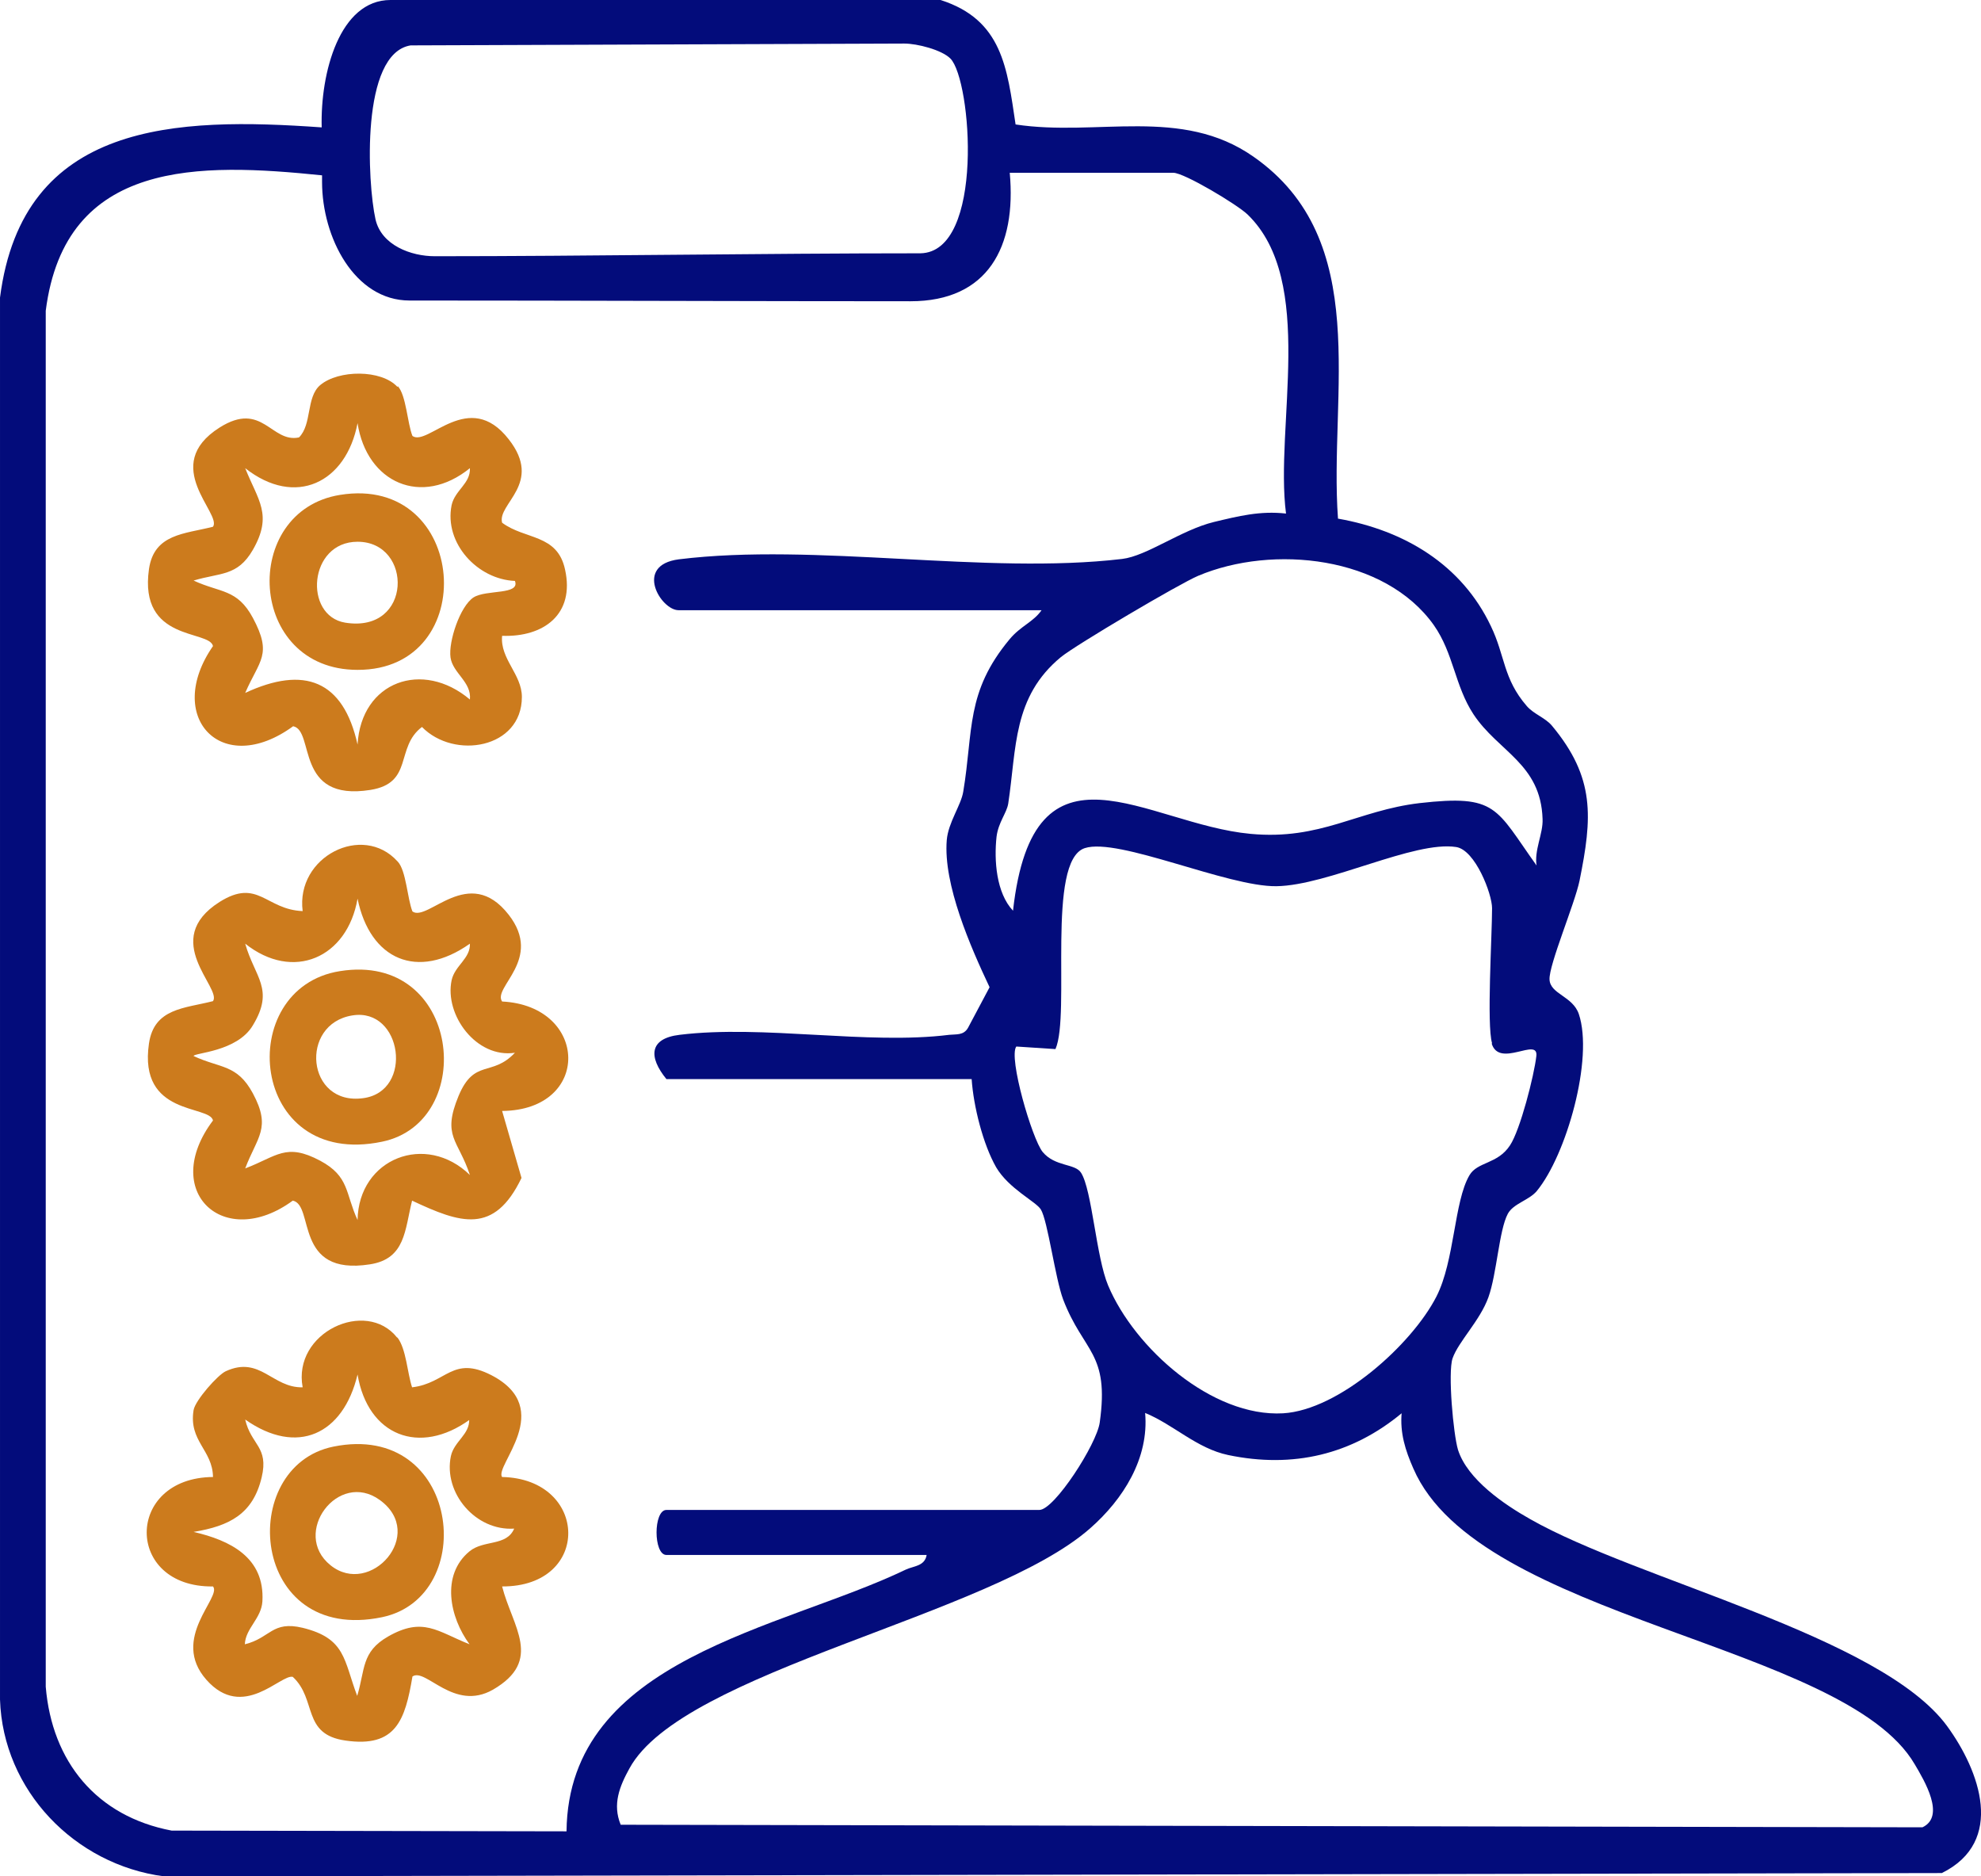 <svg xmlns="http://www.w3.org/2000/svg" id="Layer_1" data-name="Layer 1" viewBox="31.94 26.19 54.13 51.26">
  <defs>
    <style>
      .cls-1 {
        fill: #cc7b1d;
      }

      .cls-2 {
        fill: #030c7b;
      }
    </style>
  </defs>
  <path class="cls-2" d="M68.51,40.36c1.8.32,3.37,1.25,4.17,2.94.39.81.33,1.43.98,2.18.19.22.51.32.69.54,1.18,1.42,1.1,2.5.75,4.23-.13.63-.84,2.3-.82,2.7s.63.45.8.94c.41,1.22-.34,3.86-1.15,4.84-.21.25-.64.34-.79.62-.24.45-.3,1.64-.53,2.28s-.82,1.21-.98,1.67c-.13.39.02,2.07.15,2.5.26.81,1.26,1.49,1.97,1.89,2.93,1.67,9.58,3.19,11.39,5.65.9,1.23,1.6,3.16-.14,4.02l-48.58.09c-2.44-.32-4.4-2.35-4.48-4.83v-38.3c.62-4.83,4.83-4.93,8.79-4.65-.04-1.49.49-3.48,1.88-3.48h15.03c1.69.54,1.82,1.86,2.05,3.4,2.23.34,4.53-.5,6.5.88,3.27,2.28,2.06,6.49,2.31,9.89ZM57.91,27.79c-.24-.24-.91-.41-1.26-.41l-13.49.05c-1.37.22-1.18,3.76-.96,4.75.16.71.97,1.01,1.62,1.01,4.17,0,8.99-.08,13.27-.08,1.76-.03,1.4-4.73.82-5.32ZM59.53,30.9c.19,2.04-.6,3.52-2.71,3.52-4.41,0-9.11-.02-13.69-.02-1.5,0-2.39-1.72-2.39-3.24v-.18c-3.33-.34-7.02-.46-7.55,3.7v37.59c.17,2.05,1.39,3.54,3.44,3.93l10.79.02c.05-4.73,5.86-5.51,9.27-7.15.21-.1.52-.09.57-.4h-7.11c-.36,0-.36-1.23,0-1.23h10.19c.41,0,1.57-1.8,1.65-2.39.27-1.92-.44-1.9-1-3.36-.22-.59-.42-2.15-.61-2.46-.14-.22-.87-.56-1.22-1.15-.36-.63-.62-1.67-.67-2.41h-8.34c-.49-.6-.48-1.11.36-1.21,2.29-.28,5.13.28,7.37,0,.19-.02.39.02.51-.19l.59-1.11c-.52-1.1-1.27-2.81-1.17-4.02.04-.48.39-.95.45-1.32.28-1.67.06-2.72,1.27-4.17.3-.36.65-.47.87-.79h-9.92c-.48,0-1.23-1.23.01-1.39,3.74-.46,8.38.43,12.11-.01.68-.08,1.61-.79,2.51-1.01.67-.16,1.26-.31,1.97-.23-.31-2.39.83-6.35-1.05-8.17-.28-.27-1.73-1.14-2.03-1.14h-4.48ZM73.93,49.86c-.08-.44.18-.89.16-1.3-.05-1.51-1.21-1.83-1.89-2.86-.51-.78-.54-1.66-1.08-2.43-1.34-1.89-4.4-2.21-6.44-1.35-.52.22-3.33,1.88-3.75,2.22-1.32,1.09-1.21,2.48-1.44,4-.04.26-.27.51-.32.91-.07.64-.01,1.53.45,2.02.56-5.02,3.65-2.36,6.49-2.1,1.92.18,2.92-.64,4.62-.84,2.12-.24,2.07.13,3.2,1.71ZM72.71,54.69c-.15-.5,0-2.93,0-3.69,0-.39-.46-1.59-.98-1.67-1.15-.18-3.5,1.05-4.91,1.07-1.34.02-4.32-1.34-5.24-1.04-1.06.35-.38,4.54-.8,5.49l-1.07-.07c-.22.3.43,2.52.72,2.88.34.41.89.31,1.05.57.3.47.41,2.3.74,3.08.72,1.71,2.84,3.6,4.78,3.49,1.53-.09,3.52-1.88,4.19-3.19.5-.98.48-2.59.9-3.31.22-.38.77-.3,1.11-.82.28-.42.66-1.91.72-2.44s-1.01.34-1.22-.34ZM70.25,64.79c-1.37,1.14-2.98,1.52-4.75,1.15-.86-.18-1.49-.83-2.27-1.15.11,1.24-.6,2.36-1.5,3.15-2.72,2.4-11.14,3.9-12.59,6.56-.27.49-.47.98-.24,1.54l35.57.07c.64-.3.05-1.28-.21-1.72-1.93-3.31-11.91-3.95-13.7-8.08-.22-.5-.37-.97-.32-1.53Z"/>
  <path class="cls-1" d="M42.8,62.73c.24.31.27.97.4,1.36.94-.11,1.1-.88,2.17-.33,1.77.92.07,2.48.29,2.78,2.37.05,2.45,3,0,2.99.28,1.1,1.13,2.02-.25,2.82-1.07.61-1.84-.61-2.2-.36-.2,1.19-.45,1.95-1.83,1.75-1.2-.17-.77-1.12-1.44-1.74-.33-.08-1.36,1.21-2.36.08s.43-2.26.18-2.55c-2.42.03-2.41-2.97,0-2.99-.01-.74-.67-.98-.53-1.83.05-.27.66-.96.88-1.06.94-.43,1.27.46,2.1.44-.28-1.5,1.73-2.43,2.58-1.36ZM44.78,64.97c-1.38,1-2.79.44-3.07-1.23-.39,1.64-1.65,2.23-3.07,1.23.16.7.65.74.45,1.58-.24,1.01-.89,1.33-1.86,1.49.99.23,1.95.69,1.88,1.9-.03.47-.46.73-.48,1.17.7-.17.74-.65,1.58-.45,1.18.29,1.12.88,1.49,1.86.22-.72.11-1.2.84-1.62.96-.55,1.35-.14,2.23.21-.54-.73-.79-1.89,0-2.54.39-.32,1.01-.13,1.22-.62-1.05.07-1.94-.97-1.73-1.98.09-.41.52-.59.5-1.01Z"/>
  <path class="cls-1" d="M42.81,49.73c.23.25.26,1.01.4,1.36.42.3,1.54-1.31,2.63.09.95,1.22-.45,1.98-.18,2.37,2.37.12,2.45,2.97,0,2.99l.53,1.83c-.75,1.56-1.67,1.24-2.99.62-.2.8-.18,1.59-1.15,1.74-2.09.33-1.51-1.62-2.11-1.74-1.88,1.38-3.64-.25-2.18-2.19-.09-.43-2.04-.11-1.75-2.1.14-.97.97-.96,1.75-1.16.25-.36-1.46-1.67.18-2.71,1.05-.66,1.26.21,2.27.25-.19-1.49,1.64-2.41,2.59-1.36ZM44.78,51.97c-1.43,1.01-2.73.44-3.07-1.23-.28,1.62-1.76,2.27-3.07,1.23.26.92.81,1.24.21,2.23-.43.73-1.62.75-1.62.84.73.34,1.19.22,1.62,1.02.51.95.12,1.18-.21,2.05.87-.33,1.11-.71,2.05-.21.8.43.68.88,1.02,1.62.03-1.69,1.87-2.4,3.07-1.23-.32-.97-.77-1.05-.31-2.16.43-1.03.91-.51,1.54-1.18-1.05.16-1.93-1.03-1.73-1.98.09-.41.52-.59.5-1.01Z"/>
  <path class="cls-1" d="M42.81,36.74c.23.25.26,1.01.4,1.36.42.3,1.54-1.31,2.63.09.95,1.21-.32,1.76-.18,2.28.63.47,1.51.3,1.72,1.28.27,1.22-.58,1.85-1.72,1.81-.06.63.54,1.05.54,1.67,0,1.41-1.85,1.72-2.73.82-.74.56-.22,1.53-1.41,1.72-2.08.33-1.51-1.62-2.11-1.74-1.96,1.43-3.53-.26-2.19-2.19-.1-.45-2.03-.11-1.75-2.1.14-.97.97-.96,1.75-1.16.25-.36-1.46-1.67.18-2.71,1.17-.74,1.41.43,2.17.27.36-.36.19-1.1.58-1.43.5-.42,1.67-.43,2.11.05ZM44.78,38.98c-1.32,1.07-2.82.4-3.07-1.23-.31,1.63-1.7,2.31-3.07,1.23.35.88.76,1.27.21,2.23-.42.73-.89.62-1.62.84.73.34,1.19.22,1.62,1.02.54,1.01.18,1.15-.21,2.05,1.61-.75,2.68-.35,3.07,1.41.1-1.73,1.78-2.32,3.07-1.23.05-.48-.47-.72-.53-1.15s.26-1.4.63-1.64c.35-.22,1.28-.06,1.13-.45-1.02-.04-1.94-1.03-1.73-2.07.09-.41.52-.59.5-1.01Z"/>
  <path class="cls-1" d="M41.05,65.71c3.46-.7,4,4.1,1.33,4.66-3.62.75-3.99-4.12-1.33-4.66ZM40.97,68.95c1.09.88,2.63-.85,1.35-1.78-1.14-.83-2.43.91-1.35,1.78Z"/>
  <path class="cls-1" d="M41.23,52.72c3.31-.53,3.77,4.12,1.15,4.66-3.64.76-4.07-4.2-1.15-4.66ZM41.57,53.93c-1.46.23-1.26,2.48.3,2.26,1.38-.19,1.06-2.48-.3-2.26Z"/>
  <path class="cls-1" d="M41.23,39.71c3.51-.57,3.88,4.79.48,4.78-3.02,0-3.21-4.34-.48-4.78ZM41.71,40.99c-1.34,0-1.48,2.02-.34,2.21,1.85.3,1.86-2.21.34-2.21Z"/>
</svg>